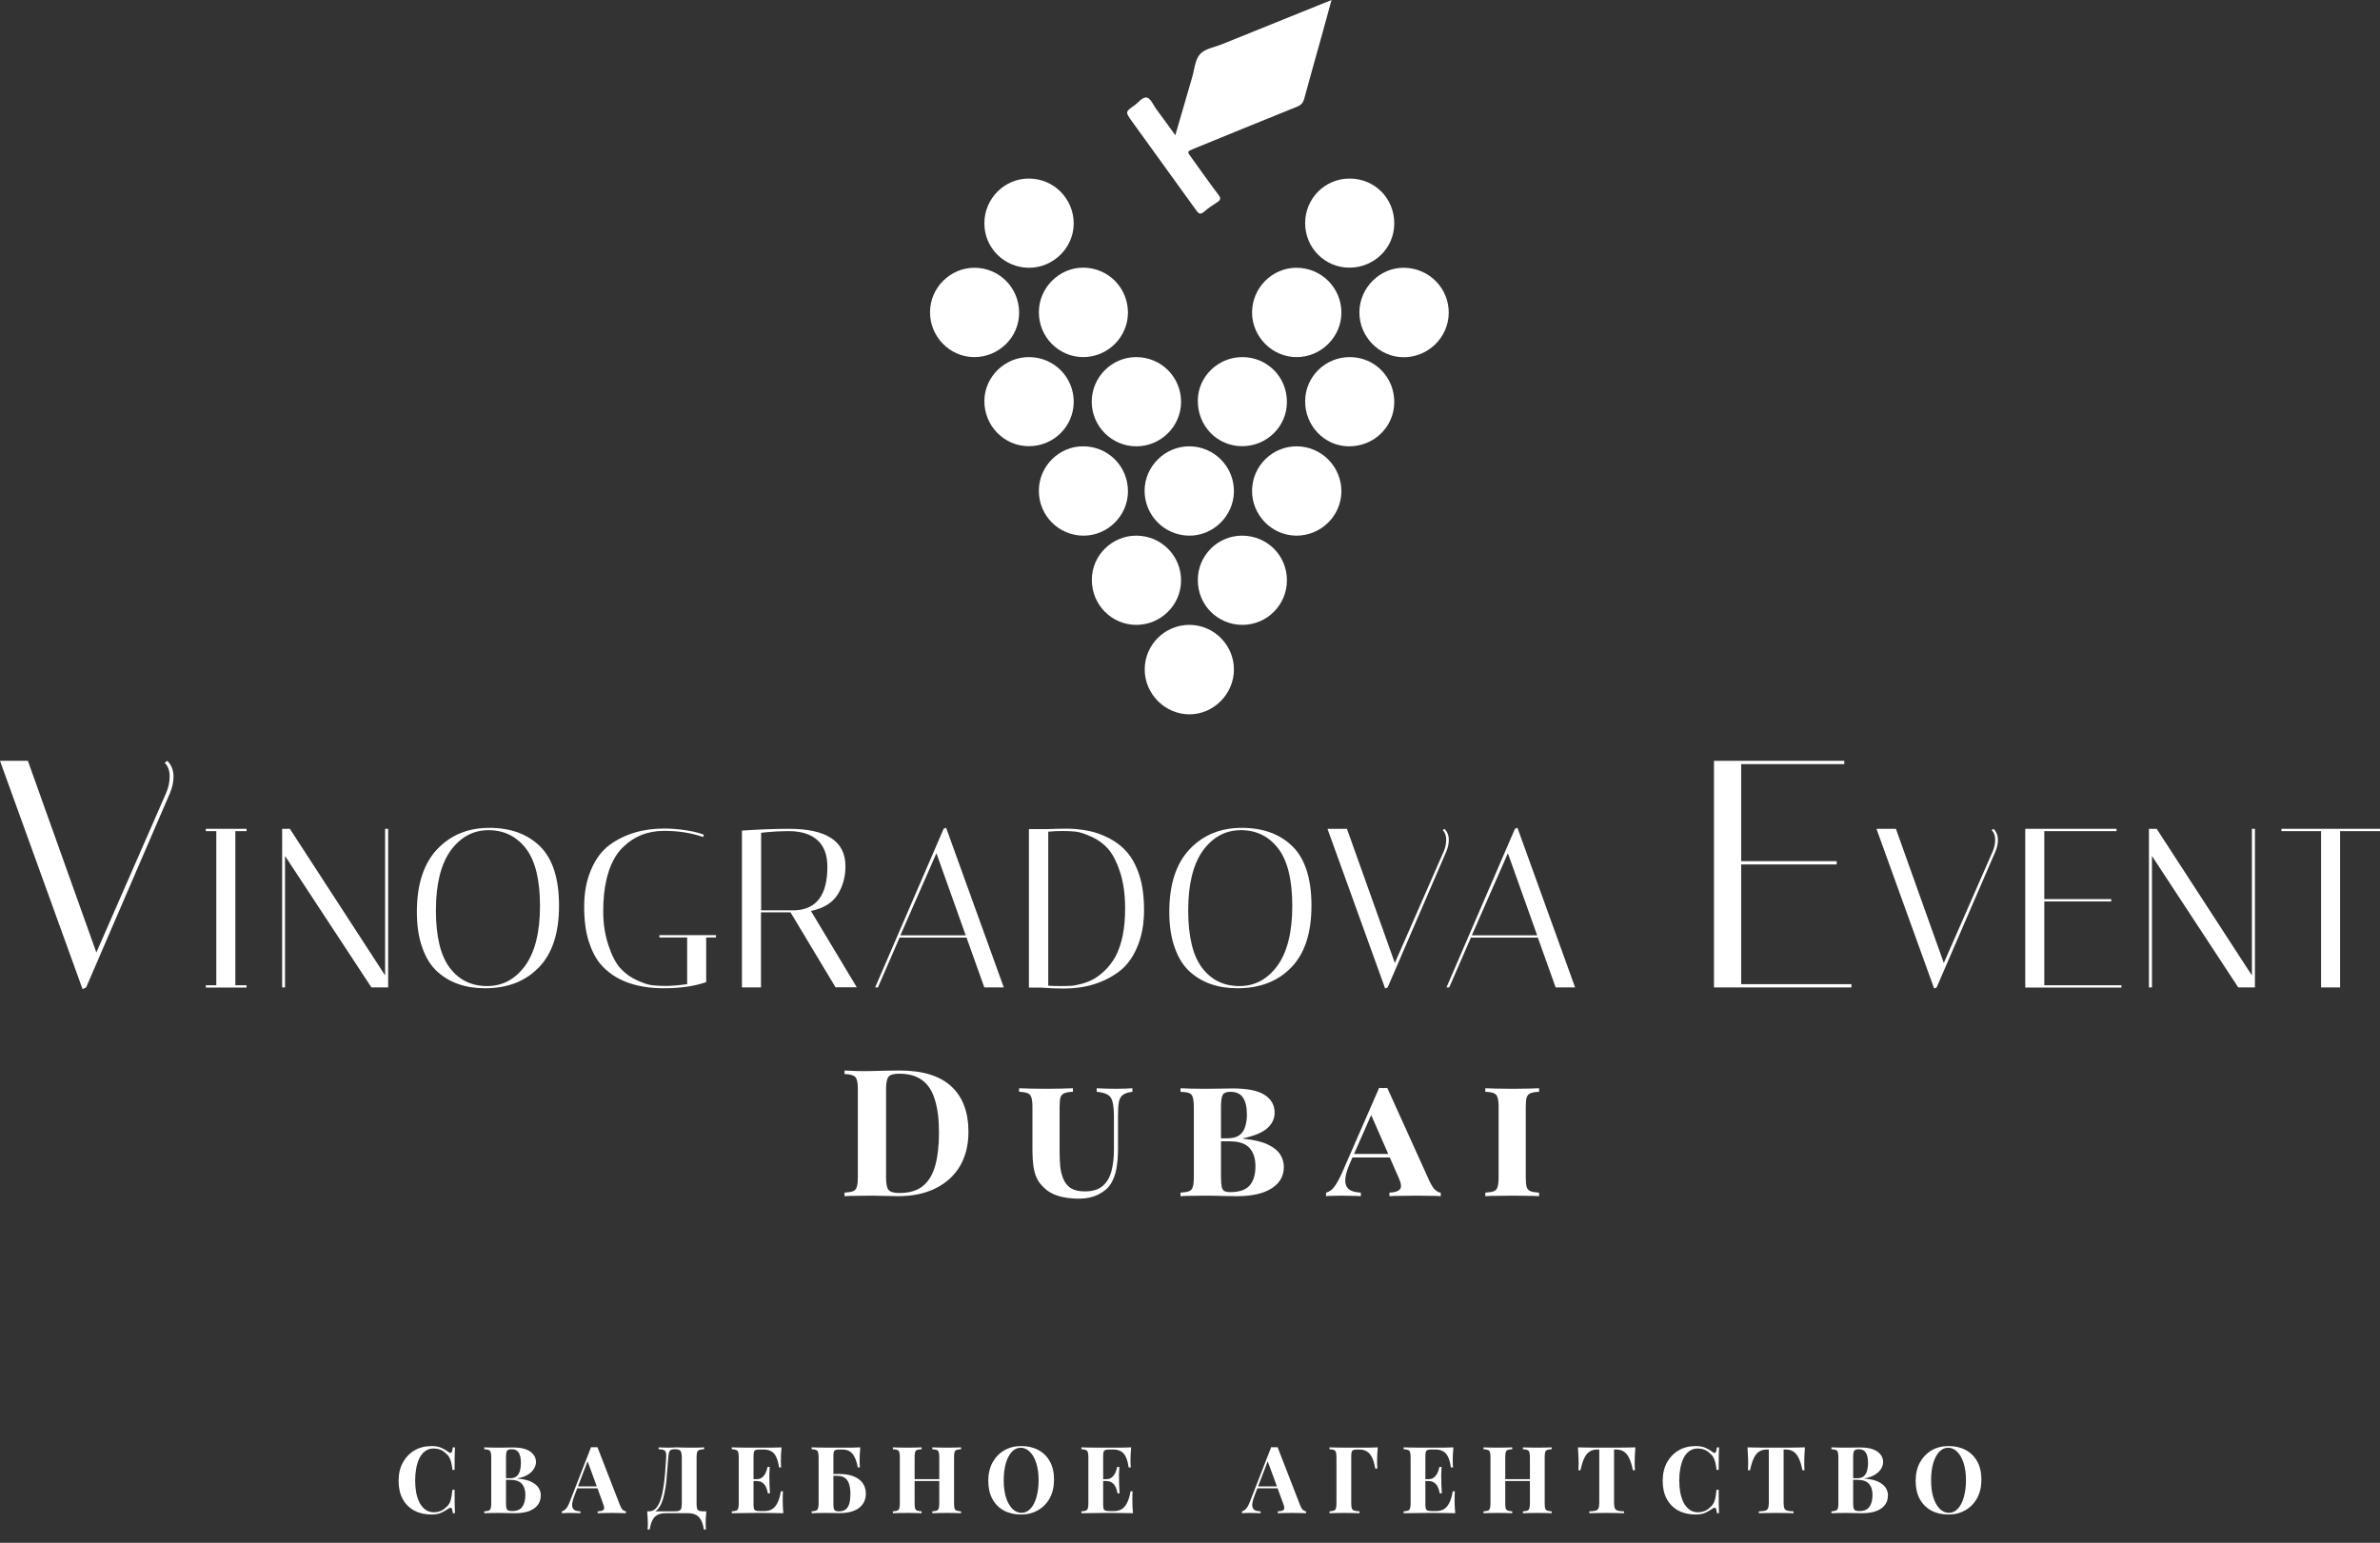 <?xml version="1.0" encoding="UTF-8"?> <svg xmlns="http://www.w3.org/2000/svg" width="563" height="365" viewBox="0 0 563 365" fill="none"><rect x="0" y="0" width="563" height="365" fill="#333333" stroke="none"/> <path d="M212.754 253.264C218.27 253.264 222.372 254.524 225.06 257.044C227.748 259.536 229.092 263.12 229.092 267.796C229.092 270.848 228.434 273.522 227.118 275.818C225.802 278.086 223.884 279.85 221.364 281.11C218.872 282.37 215.876 283 212.376 283C211.928 283 211.34 282.986 210.612 282.958C209.884 282.93 209.128 282.916 208.344 282.916C207.56 282.888 206.86 282.874 206.244 282.874C205.012 282.874 203.794 282.888 202.59 282.916C201.414 282.916 200.476 282.944 199.776 283V282.16C200.672 282.104 201.344 281.992 201.792 281.824C202.24 281.656 202.534 281.32 202.674 280.816C202.842 280.312 202.926 279.556 202.926 278.548V257.716C202.926 256.68 202.842 255.924 202.674 255.448C202.534 254.944 202.226 254.608 201.75 254.44C201.302 254.244 200.644 254.132 199.776 254.104V253.264C200.476 253.292 201.414 253.334 202.59 253.39C203.794 253.418 204.984 253.418 206.16 253.39C207.168 253.362 208.302 253.334 209.562 253.306C210.85 253.278 211.914 253.264 212.754 253.264ZM212.712 254.02C211.424 254.02 210.584 254.258 210.192 254.734C209.8 255.21 209.604 256.176 209.604 257.632V278.632C209.604 280.088 209.8 281.054 210.192 281.53C210.612 282.006 211.466 282.244 212.754 282.244C215.106 282.244 216.954 281.698 218.298 280.606C219.67 279.486 220.65 277.862 221.238 275.734C221.826 273.606 222.12 271.016 222.12 267.964C222.12 264.828 221.798 262.238 221.154 260.194C220.538 258.122 219.544 256.582 218.172 255.574C216.8 254.538 214.98 254.02 212.712 254.02ZM267.873 257.464V258.304C266.893 258.416 266.151 258.654 265.647 259.018C265.171 259.354 264.849 259.9 264.681 260.656C264.541 261.412 264.471 262.476 264.471 263.848V271.618C264.471 273.494 264.345 275.118 264.093 276.49C263.841 277.862 263.393 279.066 262.749 280.102C262.077 281.138 261.083 281.978 259.767 282.622C258.451 283.266 256.939 283.588 255.231 283.588C253.831 283.588 252.487 283.448 251.199 283.168C249.939 282.888 248.819 282.412 247.839 281.74C246.887 281.012 246.145 280.228 245.613 279.388C245.081 278.52 244.717 277.484 244.521 276.28C244.325 275.076 244.227 273.564 244.227 271.744V261.916C244.227 260.88 244.143 260.124 243.975 259.648C243.835 259.144 243.541 258.808 243.093 258.64C242.645 258.444 241.973 258.332 241.077 258.304V257.464C241.777 257.492 242.687 257.52 243.807 257.548C244.955 257.576 246.173 257.59 247.461 257.59C248.637 257.59 249.799 257.576 250.947 257.548C252.095 257.52 253.047 257.492 253.803 257.464V258.304C252.907 258.332 252.235 258.444 251.787 258.64C251.339 258.808 251.031 259.144 250.863 259.648C250.723 260.124 250.653 260.88 250.653 261.916V272.458C250.653 273.746 250.709 274.964 250.821 276.112C250.961 277.232 251.227 278.226 251.619 279.094C252.011 279.962 252.599 280.648 253.383 281.152C254.195 281.628 255.273 281.866 256.617 281.866C258.437 281.866 259.837 281.446 260.817 280.606C261.825 279.738 262.525 278.562 262.917 277.078C263.309 275.594 263.505 273.928 263.505 272.08V264.352C263.505 262.812 263.407 261.636 263.211 260.824C263.043 259.984 262.665 259.382 262.077 259.018C261.489 258.654 260.607 258.416 259.431 258.304V257.464C259.963 257.492 260.663 257.52 261.531 257.548C262.399 257.576 263.211 257.59 263.967 257.59C264.695 257.59 265.409 257.576 266.109 257.548C266.837 257.52 267.425 257.492 267.873 257.464ZM279.256 257.464C279.9 257.492 280.74 257.52 281.776 257.548C282.84 257.576 283.876 257.59 284.884 257.59C286.284 257.59 287.614 257.576 288.874 257.548C290.134 257.52 291.03 257.506 291.562 257.506C295.034 257.506 297.554 258.01 299.122 259.018C300.718 260.026 301.516 261.44 301.516 263.26C301.516 264.632 300.956 265.836 299.836 266.872C298.716 267.908 296.784 268.72 294.04 269.308V269.392C296.56 269.644 298.52 270.106 299.92 270.778C301.32 271.45 302.3 272.248 302.86 273.172C303.42 274.068 303.7 275.048 303.7 276.112C303.7 278.24 302.734 279.92 300.802 281.152C298.898 282.384 296.14 283 292.528 283C291.884 283 290.918 282.986 289.63 282.958C288.342 282.902 286.788 282.874 284.968 282.874C283.904 282.874 282.84 282.888 281.776 282.916C280.74 282.916 279.9 282.944 279.256 283V282.16C280.152 282.104 280.824 281.992 281.272 281.824C281.72 281.656 282.014 281.32 282.154 280.816C282.322 280.312 282.406 279.556 282.406 278.548V261.916C282.406 260.88 282.322 260.11 282.154 259.606C282.014 259.102 281.72 258.766 281.272 258.598C280.824 258.43 280.152 258.332 279.256 258.304V257.464ZM291.016 258.304C290.12 258.304 289.532 258.542 289.252 259.018C288.972 259.494 288.832 260.46 288.832 261.916V278.548C288.832 279.528 288.888 280.27 289 280.774C289.112 281.278 289.322 281.614 289.63 281.782C289.966 281.95 290.442 282.034 291.058 282.034C293.158 282.034 294.67 281.516 295.594 280.48C296.518 279.416 296.98 277.904 296.98 275.944C296.98 274.04 296.504 272.584 295.552 271.576C294.628 270.54 293.088 270.022 290.932 270.022H287.026C287.026 270.022 287.026 269.91 287.026 269.686C287.026 269.434 287.026 269.308 287.026 269.308H290.218C291.506 269.308 292.486 269.07 293.158 268.594C293.83 268.09 294.292 267.418 294.544 266.578C294.824 265.71 294.964 264.758 294.964 263.722C294.964 261.958 294.656 260.614 294.04 259.69C293.452 258.766 292.444 258.304 291.016 258.304ZM328.171 257.38L338.167 279.472C338.643 280.452 339.091 281.138 339.511 281.53C339.959 281.922 340.393 282.132 340.813 282.16V283C340.169 282.944 339.343 282.916 338.335 282.916C337.327 282.888 336.319 282.874 335.311 282.874C333.967 282.874 332.693 282.888 331.489 282.916C330.313 282.916 329.375 282.944 328.675 283V282.16C329.935 282.104 330.761 281.838 331.153 281.362C331.573 280.886 331.475 279.976 330.859 278.632L324.181 263.386L325.021 262.294L319.435 274.978C318.819 276.35 318.441 277.498 318.301 278.422C318.161 279.318 318.217 280.032 318.469 280.564C318.721 281.096 319.141 281.488 319.729 281.74C320.317 281.964 321.045 282.104 321.913 282.16V283C321.101 282.944 320.303 282.916 319.519 282.916C318.763 282.888 317.951 282.874 317.083 282.874C316.551 282.874 315.949 282.888 315.277 282.916C314.605 282.916 314.073 282.944 313.681 283V282.16C314.381 281.992 315.011 281.558 315.571 280.858C316.131 280.13 316.733 279.066 317.377 277.666L326.239 257.38C326.575 257.408 326.897 257.422 327.205 257.422C327.541 257.422 327.863 257.408 328.171 257.38ZM331.237 273.004V273.844H319.561L319.981 273.004H331.237ZM364.079 257.464V258.304C363.211 258.332 362.539 258.444 362.063 258.64C361.615 258.808 361.307 259.144 361.139 259.648C360.999 260.124 360.929 260.88 360.929 261.916V278.548C360.929 279.556 360.999 280.312 361.139 280.816C361.307 281.32 361.615 281.656 362.063 281.824C362.539 281.992 363.211 282.104 364.079 282.16V283C363.351 282.944 362.413 282.916 361.265 282.916C360.145 282.888 359.011 282.874 357.863 282.874C356.575 282.874 355.343 282.888 354.167 282.916C352.991 282.916 352.053 282.944 351.353 283V282.16C352.249 282.104 352.921 281.992 353.369 281.824C353.817 281.656 354.111 281.32 354.251 280.816C354.419 280.312 354.503 279.556 354.503 278.548V261.916C354.503 260.88 354.419 260.124 354.251 259.648C354.111 259.144 353.817 258.808 353.369 258.64C352.921 258.444 352.249 258.332 351.353 258.304V257.464C352.053 257.492 352.991 257.52 354.167 257.548C355.343 257.576 356.575 257.59 357.863 257.59C359.011 257.59 360.145 257.576 361.265 257.548C362.413 257.52 363.351 257.492 364.079 257.464Z" fill="white"></path> <path d="M102.078 342.116C103.046 342.116 103.838 342.263 104.454 342.556C105.085 342.835 105.642 343.165 106.126 343.546C106.419 343.766 106.639 343.795 106.786 343.634C106.947 343.458 107.057 343.055 107.116 342.424H107.622C107.593 342.996 107.571 343.693 107.556 344.514C107.541 345.321 107.534 346.399 107.534 347.748H107.028C106.955 347.073 106.859 346.501 106.742 346.032C106.625 345.548 106.463 345.123 106.258 344.756C106.053 344.389 105.759 344.059 105.378 343.766C105.011 343.399 104.586 343.128 104.102 342.952C103.618 342.776 103.112 342.688 102.584 342.688C101.792 342.688 101.117 342.901 100.56 343.326C100.003 343.737 99.548 344.301 99.196 345.02C98.859 345.739 98.609 346.553 98.448 347.462C98.287 348.357 98.206 349.288 98.206 350.256C98.206 351.239 98.287 352.185 98.448 353.094C98.624 353.989 98.888 354.788 99.24 355.492C99.607 356.196 100.076 356.753 100.648 357.164C101.22 357.575 101.895 357.78 102.672 357.78C103.156 357.78 103.64 357.692 104.124 357.516C104.623 357.325 105.048 357.054 105.4 356.702C105.972 356.262 106.361 355.719 106.566 355.074C106.771 354.414 106.925 353.541 107.028 352.456H107.534C107.534 353.849 107.541 354.979 107.556 355.844C107.571 356.695 107.593 357.413 107.622 358H107.116C107.057 357.369 106.955 356.973 106.808 356.812C106.676 356.651 106.449 356.673 106.126 356.878C105.583 357.259 105.004 357.597 104.388 357.89C103.787 358.169 103.009 358.308 102.056 358.308C100.501 358.308 99.138 357.993 97.964 357.362C96.805 356.731 95.903 355.822 95.258 354.634C94.613 353.446 94.29 352.016 94.29 350.344C94.29 348.701 94.62 347.264 95.28 346.032C95.955 344.8 96.871 343.839 98.03 343.15C99.204 342.461 100.553 342.116 102.078 342.116ZM114.554 342.424C114.935 342.439 115.434 342.453 116.05 342.468C116.666 342.483 117.282 342.49 117.898 342.49C118.602 342.49 119.284 342.483 119.944 342.468C120.604 342.453 121.073 342.446 121.352 342.446C123.171 342.446 124.527 342.769 125.422 343.414C126.331 344.059 126.786 344.888 126.786 345.9C126.786 346.413 126.632 346.934 126.324 347.462C126.016 347.99 125.539 348.459 124.894 348.87C124.249 349.281 123.413 349.581 122.386 349.772V349.816C123.765 349.919 124.857 350.168 125.664 350.564C126.471 350.96 127.05 351.437 127.402 351.994C127.754 352.551 127.93 353.131 127.93 353.732C127.93 354.656 127.688 355.433 127.204 356.064C126.72 356.695 126.023 357.179 125.114 357.516C124.205 357.839 123.119 358 121.858 358C121.506 358 121 357.993 120.34 357.978C119.68 357.949 118.881 357.934 117.942 357.934C117.297 357.934 116.666 357.941 116.05 357.956C115.434 357.956 114.935 357.971 114.554 358V357.56C115.023 357.531 115.375 357.472 115.61 357.384C115.845 357.296 115.999 357.12 116.072 356.856C116.16 356.592 116.204 356.196 116.204 355.668V344.756C116.204 344.213 116.16 343.817 116.072 343.568C115.999 343.304 115.837 343.128 115.588 343.04C115.353 342.937 115.009 342.879 114.554 342.864V342.424ZM121.066 342.864C120.494 342.864 120.12 342.989 119.944 343.238C119.783 343.487 119.702 343.993 119.702 344.756V355.668C119.702 356.181 119.739 356.57 119.812 356.834C119.9 357.098 120.047 357.274 120.252 357.362C120.472 357.45 120.795 357.494 121.22 357.494C122.276 357.494 123.046 357.164 123.53 356.504C124.029 355.829 124.278 354.876 124.278 353.644C124.278 352.515 123.992 351.642 123.42 351.026C122.863 350.41 121.931 350.102 120.626 350.102H118.756C118.756 350.102 118.756 350.043 118.756 349.926C118.756 349.794 118.756 349.728 118.756 349.728H120.648C121.337 349.728 121.865 349.567 122.232 349.244C122.599 348.907 122.855 348.467 123.002 347.924C123.149 347.367 123.222 346.773 123.222 346.142C123.222 345.057 123.053 344.243 122.716 343.7C122.379 343.143 121.829 342.864 121.066 342.864ZM141.332 342.38L146.678 356.152C146.884 356.68 147.111 357.047 147.36 357.252C147.624 357.443 147.859 357.545 148.064 357.56V358C147.624 357.971 147.104 357.956 146.502 357.956C145.916 357.941 145.322 357.934 144.72 357.934C144.046 357.934 143.408 357.941 142.806 357.956C142.205 357.956 141.728 357.971 141.376 358V357.56C142.124 357.531 142.594 357.406 142.784 357.186C142.99 356.951 142.946 356.46 142.652 355.712L138.912 345.482L139.308 344.91L135.964 353.622C135.642 354.429 135.444 355.089 135.37 355.602C135.312 356.115 135.348 356.511 135.48 356.79C135.627 357.069 135.854 357.267 136.162 357.384C136.485 357.487 136.866 357.545 137.306 357.56V358C136.822 357.971 136.36 357.956 135.92 357.956C135.48 357.941 135.033 357.934 134.578 357.934C134.256 357.934 133.948 357.941 133.654 357.956C133.376 357.956 133.126 357.971 132.906 358V357.56C133.214 357.501 133.53 357.303 133.852 356.966C134.175 356.629 134.49 356.057 134.798 355.25L139.814 342.38C140.049 342.395 140.298 342.402 140.562 342.402C140.841 342.402 141.098 342.395 141.332 342.38ZM142.872 351.664V352.104H136.316L136.536 351.664H142.872ZM166.562 342.424V342.864C166.063 342.879 165.682 342.937 165.418 343.04C165.168 343.128 165 343.304 164.912 343.568C164.824 343.817 164.78 344.213 164.78 344.756V355.668C164.78 356.196 164.816 356.599 164.89 356.878C164.978 357.142 165.139 357.325 165.374 357.428C165.608 357.516 165.96 357.56 166.43 357.56H167.09C167.031 358.132 166.987 358.682 166.958 359.21C166.943 359.738 166.936 360.141 166.936 360.42C166.936 360.713 166.943 360.977 166.958 361.212C166.972 361.461 166.987 361.674 167.002 361.85H166.496C166.349 360.882 166.114 360.112 165.792 359.54C165.469 358.983 165.051 358.587 164.538 358.352C164.039 358.117 163.445 358 162.756 358H157.432C156.742 358 156.141 358.117 155.628 358.352C155.129 358.587 154.718 358.983 154.396 359.54C154.073 360.112 153.838 360.882 153.692 361.85H153.186C153.215 361.674 153.23 361.461 153.23 361.212C153.244 360.977 153.252 360.713 153.252 360.42C153.252 360.141 153.237 359.738 153.208 359.21C153.193 358.682 153.156 358.132 153.098 357.56H159.5C159.998 357.56 160.372 357.516 160.622 357.428C160.886 357.325 161.062 357.142 161.15 356.878C161.238 356.599 161.282 356.196 161.282 355.668V344.756C161.282 344.213 161.23 343.81 161.128 343.546C161.04 343.282 160.878 343.106 160.644 343.018C160.424 342.915 160.13 342.864 159.764 342.864H159.478C159.17 342.864 158.92 342.915 158.73 343.018C158.539 343.106 158.392 343.289 158.29 343.568C158.202 343.832 158.136 344.228 158.092 344.756C158.018 345.592 157.945 346.494 157.872 347.462C157.813 348.43 157.732 349.413 157.63 350.41C157.527 351.393 157.38 352.339 157.19 353.248C157.014 354.143 156.772 354.949 156.464 355.668C156.156 356.372 155.76 356.937 155.276 357.362C154.792 357.773 154.198 357.978 153.494 357.978V357.56C154.168 357.56 154.733 357.311 155.188 356.812C155.642 356.299 156.009 355.609 156.288 354.744C156.566 353.879 156.786 352.896 156.948 351.796C157.124 350.681 157.256 349.523 157.344 348.32C157.432 347.117 157.512 345.929 157.586 344.756C157.615 344.243 157.586 343.854 157.498 343.59C157.424 343.326 157.256 343.143 156.992 343.04C156.728 342.937 156.332 342.879 155.804 342.864V342.424C156.112 342.439 156.478 342.453 156.904 342.468C157.329 342.483 157.718 342.49 158.07 342.49C158.407 342.49 158.73 342.483 159.038 342.468C159.36 342.439 159.683 342.424 160.006 342.424C160.563 342.424 161.069 342.439 161.524 342.468C161.978 342.483 162.521 342.49 163.152 342.49C163.518 342.49 163.914 342.49 164.34 342.49C164.78 342.475 165.19 342.468 165.572 342.468C165.968 342.453 166.298 342.439 166.562 342.424ZM184.873 342.424C184.814 343.069 184.77 343.693 184.741 344.294C184.726 344.895 184.719 345.357 184.719 345.68C184.719 345.973 184.726 346.252 184.741 346.516C184.756 346.78 184.77 347 184.785 347.176H184.279C184.132 346.105 183.905 345.262 183.597 344.646C183.289 344.015 182.886 343.575 182.387 343.326C181.903 343.062 181.331 342.93 180.671 342.93H179.769C179.344 342.93 179.021 342.967 178.801 343.04C178.581 343.113 178.434 343.26 178.361 343.48C178.288 343.7 178.251 344.037 178.251 344.492V355.932C178.251 356.387 178.288 356.724 178.361 356.944C178.434 357.164 178.581 357.311 178.801 357.384C179.021 357.457 179.344 357.494 179.769 357.494H180.847C181.507 357.494 182.086 357.355 182.585 357.076C183.098 356.783 183.531 356.291 183.883 355.602C184.25 354.913 184.528 353.981 184.719 352.808H185.225C185.181 353.277 185.159 353.893 185.159 354.656C185.159 354.993 185.166 355.47 185.181 356.086C185.196 356.702 185.24 357.34 185.313 358C184.565 357.971 183.722 357.956 182.783 357.956C181.844 357.941 181.008 357.934 180.275 357.934C179.908 357.934 179.439 357.934 178.867 357.934C178.295 357.934 177.679 357.941 177.019 357.956C176.359 357.956 175.692 357.963 175.017 357.978C174.342 357.978 173.704 357.985 173.103 358V357.56C173.572 357.531 173.924 357.472 174.159 357.384C174.394 357.296 174.548 357.12 174.621 356.856C174.709 356.592 174.753 356.196 174.753 355.668V344.756C174.753 344.213 174.709 343.817 174.621 343.568C174.548 343.304 174.386 343.128 174.137 343.04C173.902 342.937 173.558 342.879 173.103 342.864V342.424C173.704 342.439 174.342 342.453 175.017 342.468C175.692 342.468 176.359 342.475 177.019 342.49C177.679 342.49 178.295 342.49 178.867 342.49C179.439 342.49 179.908 342.49 180.275 342.49C180.95 342.49 181.712 342.49 182.563 342.49C183.428 342.475 184.198 342.453 184.873 342.424ZM181.441 349.948C181.441 349.948 181.441 350.021 181.441 350.168C181.441 350.315 181.441 350.388 181.441 350.388H177.591C177.591 350.388 177.591 350.315 177.591 350.168C177.591 350.021 177.591 349.948 177.591 349.948H181.441ZM182.079 347.044C182.02 347.88 181.991 348.518 181.991 348.958C182.006 349.398 182.013 349.801 182.013 350.168C182.013 350.535 182.02 350.938 182.035 351.378C182.05 351.818 182.086 352.456 182.145 353.292H181.639C181.566 352.779 181.426 352.302 181.221 351.862C181.03 351.422 180.752 351.07 180.385 350.806C180.018 350.527 179.542 350.388 178.955 350.388V349.948C179.395 349.948 179.769 349.86 180.077 349.684C180.385 349.493 180.634 349.251 180.825 348.958C181.03 348.65 181.192 348.327 181.309 347.99C181.426 347.653 181.514 347.337 181.573 347.044H182.079ZM203.502 342.424C203.444 343.069 203.4 343.693 203.37 344.294C203.356 344.895 203.348 345.357 203.348 345.68C203.348 345.973 203.356 346.252 203.37 346.516C203.385 346.78 203.4 347 203.414 347.176H202.908C202.718 346.105 202.454 345.262 202.116 344.646C201.794 344.015 201.398 343.575 200.928 343.326C200.459 343.062 199.916 342.93 199.3 342.93H198.662C198.222 342.93 197.892 342.967 197.672 343.04C197.467 343.113 197.328 343.26 197.254 343.48C197.181 343.685 197.144 344.023 197.144 344.492V355.668C197.144 356.167 197.174 356.555 197.232 356.834C197.291 357.098 197.408 357.289 197.584 357.406C197.775 357.509 198.046 357.56 198.398 357.56C199.132 357.56 199.696 357.399 200.092 357.076C200.488 356.739 200.767 356.262 200.928 355.646C201.09 355.03 201.17 354.304 201.17 353.468C201.17 352.603 201.075 351.847 200.884 351.202C200.708 350.557 200.393 350.058 199.938 349.706C199.484 349.339 198.838 349.156 198.002 349.156C197.797 349.156 197.548 349.156 197.254 349.156C196.976 349.156 196.697 349.163 196.418 349.178C196.154 349.178 195.92 349.178 195.714 349.178V348.738C196.213 348.738 196.704 348.738 197.188 348.738C197.687 348.723 198.105 348.716 198.442 348.716C199.63 348.716 200.635 348.848 201.456 349.112C202.278 349.376 202.93 349.728 203.414 350.168C203.913 350.593 204.272 351.085 204.492 351.642C204.712 352.199 204.822 352.779 204.822 353.38C204.822 354.011 204.705 354.605 204.47 355.162C204.236 355.719 203.862 356.211 203.348 356.636C202.85 357.061 202.204 357.391 201.412 357.626C200.62 357.861 199.667 357.978 198.552 357.978C198.186 357.978 197.738 357.971 197.21 357.956C196.682 357.941 196.015 357.934 195.208 357.934C194.68 357.934 194.101 357.941 193.47 357.956C192.854 357.956 192.363 357.971 191.996 358V357.56C192.451 357.531 192.796 357.472 193.03 357.384C193.28 357.296 193.441 357.12 193.514 356.856C193.602 356.592 193.646 356.196 193.646 355.668V344.756C193.646 344.213 193.602 343.817 193.514 343.568C193.441 343.304 193.287 343.128 193.052 343.04C192.818 342.937 192.466 342.879 191.996 342.864V342.424C192.598 342.439 193.236 342.453 193.91 342.468C194.585 342.468 195.252 342.475 195.912 342.49C196.572 342.49 197.188 342.49 197.76 342.49C198.332 342.49 198.802 342.49 199.168 342.49C199.799 342.49 200.518 342.49 201.324 342.49C202.131 342.475 202.857 342.453 203.502 342.424ZM220.54 358V357.56C221.009 357.531 221.361 357.472 221.596 357.384C221.831 357.296 221.985 357.12 222.058 356.856C222.146 356.592 222.19 356.196 222.19 355.668V344.756C222.19 344.213 222.146 343.817 222.058 343.568C221.985 343.304 221.823 343.128 221.574 343.04C221.339 342.937 220.995 342.879 220.54 342.864V342.424C220.936 342.439 221.449 342.453 222.08 342.468C222.725 342.483 223.363 342.49 223.994 342.49C224.669 342.49 225.299 342.483 225.886 342.468C226.487 342.453 226.971 342.439 227.338 342.424V342.864C226.869 342.879 226.509 342.937 226.26 343.04C226.025 343.128 225.871 343.304 225.798 343.568C225.725 343.817 225.688 344.213 225.688 344.756V355.668C225.688 356.196 225.725 356.592 225.798 356.856C225.886 357.12 226.047 357.296 226.282 357.384C226.517 357.472 226.869 357.531 227.338 357.56V358C226.971 357.971 226.487 357.956 225.886 357.956C225.299 357.941 224.669 357.934 223.994 357.934C223.363 357.934 222.725 357.941 222.08 357.956C221.449 357.956 220.936 357.971 220.54 358ZM211.212 358V357.56C211.681 357.531 212.033 357.472 212.268 357.384C212.503 357.296 212.657 357.12 212.73 356.856C212.818 356.592 212.862 356.196 212.862 355.668V344.756C212.862 344.213 212.818 343.817 212.73 343.568C212.657 343.304 212.495 343.128 212.246 343.04C212.011 342.937 211.667 342.879 211.212 342.864V342.424C211.593 342.439 212.085 342.453 212.686 342.468C213.302 342.483 213.969 342.49 214.688 342.49C215.304 342.49 215.913 342.483 216.514 342.468C217.115 342.453 217.614 342.439 218.01 342.424V342.864C217.541 342.879 217.181 342.937 216.932 343.04C216.697 343.128 216.543 343.304 216.47 343.568C216.397 343.817 216.36 344.213 216.36 344.756V355.668C216.36 356.196 216.397 356.592 216.47 356.856C216.558 357.12 216.719 357.296 216.954 357.384C217.189 357.472 217.541 357.531 218.01 357.56V358C217.614 357.971 217.115 357.956 216.514 357.956C215.913 357.941 215.304 357.934 214.688 357.934C213.969 357.934 213.302 357.941 212.686 357.956C212.085 357.956 211.593 357.971 211.212 358ZM214.93 350.388V349.948H223.62V350.388H214.93ZM241.572 342.116C243.127 342.116 244.483 342.431 245.642 343.062C246.815 343.693 247.725 344.602 248.37 345.79C249.015 346.963 249.338 348.393 249.338 350.08C249.338 351.723 249.008 353.16 248.348 354.392C247.688 355.624 246.764 356.585 245.576 357.274C244.403 357.963 243.061 358.308 241.55 358.308C239.995 358.308 238.631 357.993 237.458 357.362C236.299 356.731 235.397 355.822 234.752 354.634C234.107 353.446 233.784 352.016 233.784 350.344C233.784 348.701 234.114 347.264 234.774 346.032C235.449 344.8 236.365 343.839 237.524 343.15C238.697 342.461 240.047 342.116 241.572 342.116ZM241.484 342.512C240.663 342.512 239.944 342.842 239.328 343.502C238.727 344.162 238.257 345.071 237.92 346.23C237.597 347.389 237.436 348.731 237.436 350.256C237.436 351.811 237.619 353.167 237.986 354.326C238.367 355.47 238.873 356.357 239.504 356.988C240.149 357.604 240.861 357.912 241.638 357.912C242.459 357.912 243.171 357.582 243.772 356.922C244.388 356.262 244.857 355.353 245.18 354.194C245.517 353.021 245.686 351.679 245.686 350.168C245.686 348.599 245.495 347.242 245.114 346.098C244.747 344.954 244.241 344.074 243.596 343.458C242.965 342.827 242.261 342.512 241.484 342.512ZM267.579 342.424C267.521 343.069 267.477 343.693 267.447 344.294C267.433 344.895 267.425 345.357 267.425 345.68C267.425 345.973 267.433 346.252 267.447 346.516C267.462 346.78 267.477 347 267.491 347.176H266.985C266.839 346.105 266.611 345.262 266.303 344.646C265.995 344.015 265.592 343.575 265.093 343.326C264.609 343.062 264.037 342.93 263.377 342.93H262.475C262.05 342.93 261.727 342.967 261.507 343.04C261.287 343.113 261.141 343.26 261.067 343.48C260.994 343.7 260.957 344.037 260.957 344.492V355.932C260.957 356.387 260.994 356.724 261.067 356.944C261.141 357.164 261.287 357.311 261.507 357.384C261.727 357.457 262.05 357.494 262.475 357.494H263.553C264.213 357.494 264.793 357.355 265.291 357.076C265.805 356.783 266.237 356.291 266.589 355.602C266.956 354.913 267.235 353.981 267.425 352.808H267.931C267.887 353.277 267.865 353.893 267.865 354.656C267.865 354.993 267.873 355.47 267.887 356.086C267.902 356.702 267.946 357.34 268.019 358C267.271 357.971 266.428 357.956 265.489 357.956C264.551 357.941 263.715 357.934 262.981 357.934C262.615 357.934 262.145 357.934 261.573 357.934C261.001 357.934 260.385 357.941 259.725 357.956C259.065 357.956 258.398 357.963 257.723 357.978C257.049 357.978 256.411 357.985 255.809 358V357.56C256.279 357.531 256.631 357.472 256.865 357.384C257.1 357.296 257.254 357.12 257.327 356.856C257.415 356.592 257.459 356.196 257.459 355.668V344.756C257.459 344.213 257.415 343.817 257.327 343.568C257.254 343.304 257.093 343.128 256.843 343.04C256.609 342.937 256.264 342.879 255.809 342.864V342.424C256.411 342.439 257.049 342.453 257.723 342.468C258.398 342.468 259.065 342.475 259.725 342.49C260.385 342.49 261.001 342.49 261.573 342.49C262.145 342.49 262.615 342.49 262.981 342.49C263.656 342.49 264.419 342.49 265.269 342.49C266.135 342.475 266.905 342.453 267.579 342.424ZM264.147 349.948C264.147 349.948 264.147 350.021 264.147 350.168C264.147 350.315 264.147 350.388 264.147 350.388H260.297C260.297 350.388 260.297 350.315 260.297 350.168C260.297 350.021 260.297 349.948 260.297 349.948H264.147ZM264.785 347.044C264.727 347.88 264.697 348.518 264.697 348.958C264.712 349.398 264.719 349.801 264.719 350.168C264.719 350.535 264.727 350.938 264.741 351.378C264.756 351.818 264.793 352.456 264.851 353.292H264.345C264.272 352.779 264.133 352.302 263.927 351.862C263.737 351.422 263.458 351.07 263.091 350.806C262.725 350.527 262.248 350.388 261.661 350.388V349.948C262.101 349.948 262.475 349.86 262.783 349.684C263.091 349.493 263.341 349.251 263.531 348.958C263.737 348.65 263.898 348.327 264.015 347.99C264.133 347.653 264.221 347.337 264.279 347.044H264.785ZM302.22 342.38L307.566 356.152C307.772 356.68 307.999 357.047 308.248 357.252C308.512 357.443 308.747 357.545 308.952 357.56V358C308.512 357.971 307.992 357.956 307.39 357.956C306.804 357.941 306.21 357.934 305.608 357.934C304.934 357.934 304.296 357.941 303.694 357.956C303.093 357.956 302.616 357.971 302.264 358V357.56C303.012 357.531 303.482 357.406 303.672 357.186C303.878 356.951 303.834 356.46 303.54 355.712L299.8 345.482L300.196 344.91L296.852 353.622C296.53 354.429 296.332 355.089 296.258 355.602C296.2 356.115 296.236 356.511 296.368 356.79C296.515 357.069 296.742 357.267 297.05 357.384C297.373 357.487 297.754 357.545 298.194 357.56V358C297.71 357.971 297.248 357.956 296.808 357.956C296.368 357.941 295.921 357.934 295.466 357.934C295.144 357.934 294.836 357.941 294.542 357.956C294.264 357.956 294.014 357.971 293.794 358V357.56C294.102 357.501 294.418 357.303 294.74 356.966C295.063 356.629 295.378 356.057 295.686 355.25L300.702 342.38C300.937 342.395 301.186 342.402 301.45 342.402C301.729 342.402 301.986 342.395 302.22 342.38ZM303.76 351.664V352.104H297.204L297.424 351.664H303.76ZM325.914 342.424C325.855 343.084 325.811 343.722 325.782 344.338C325.767 344.954 325.76 345.431 325.76 345.768C325.76 346.091 325.767 346.399 325.782 346.692C325.797 346.985 325.811 347.235 325.826 347.44H325.32C325.129 346.296 324.865 345.401 324.528 344.756C324.191 344.096 323.773 343.627 323.274 343.348C322.79 343.069 322.211 342.93 321.536 342.93H321.162C320.737 342.93 320.414 342.967 320.194 343.04C319.974 343.113 319.827 343.26 319.754 343.48C319.681 343.7 319.644 344.037 319.644 344.492V355.668C319.644 356.196 319.688 356.592 319.776 356.856C319.879 357.12 320.069 357.296 320.348 357.384C320.641 357.472 321.059 357.531 321.602 357.56V358C321.177 357.971 320.634 357.956 319.974 357.956C319.314 357.941 318.647 357.934 317.972 357.934C317.253 357.934 316.586 357.941 315.97 357.956C315.369 357.956 314.877 357.971 314.496 358V357.56C314.951 357.531 315.295 357.472 315.53 357.384C315.779 357.296 315.941 357.12 316.014 356.856C316.102 356.592 316.146 356.196 316.146 355.668V344.756C316.146 344.213 316.102 343.817 316.014 343.568C315.941 343.304 315.787 343.128 315.552 343.04C315.317 342.937 314.965 342.879 314.496 342.864V342.424C315.097 342.439 315.735 342.453 316.41 342.468C317.085 342.468 317.752 342.475 318.412 342.49C319.072 342.49 319.688 342.49 320.26 342.49C320.832 342.49 321.301 342.49 321.668 342.49C322.284 342.49 322.988 342.49 323.78 342.49C324.572 342.475 325.283 342.453 325.914 342.424ZM343.806 342.424C343.747 343.069 343.703 343.693 343.674 344.294C343.659 344.895 343.652 345.357 343.652 345.68C343.652 345.973 343.659 346.252 343.674 346.516C343.689 346.78 343.703 347 343.718 347.176H343.212C343.065 346.105 342.838 345.262 342.53 344.646C342.222 344.015 341.819 343.575 341.32 343.326C340.836 343.062 340.264 342.93 339.604 342.93H338.702C338.277 342.93 337.954 342.967 337.734 343.04C337.514 343.113 337.367 343.26 337.294 343.48C337.221 343.7 337.184 344.037 337.184 344.492V355.932C337.184 356.387 337.221 356.724 337.294 356.944C337.367 357.164 337.514 357.311 337.734 357.384C337.954 357.457 338.277 357.494 338.702 357.494H339.78C340.44 357.494 341.019 357.355 341.518 357.076C342.031 356.783 342.464 356.291 342.816 355.602C343.183 354.913 343.461 353.981 343.652 352.808H344.158C344.114 353.277 344.092 353.893 344.092 354.656C344.092 354.993 344.099 355.47 344.114 356.086C344.129 356.702 344.173 357.34 344.246 358C343.498 357.971 342.655 357.956 341.716 357.956C340.777 357.941 339.941 357.934 339.208 357.934C338.841 357.934 338.372 357.934 337.8 357.934C337.228 357.934 336.612 357.941 335.952 357.956C335.292 357.956 334.625 357.963 333.95 357.978C333.275 357.978 332.637 357.985 332.036 358V357.56C332.505 357.531 332.857 357.472 333.092 357.384C333.327 357.296 333.481 357.12 333.554 356.856C333.642 356.592 333.686 356.196 333.686 355.668V344.756C333.686 344.213 333.642 343.817 333.554 343.568C333.481 343.304 333.319 343.128 333.07 343.04C332.835 342.937 332.491 342.879 332.036 342.864V342.424C332.637 342.439 333.275 342.453 333.95 342.468C334.625 342.468 335.292 342.475 335.952 342.49C336.612 342.49 337.228 342.49 337.8 342.49C338.372 342.49 338.841 342.49 339.208 342.49C339.883 342.49 340.645 342.49 341.496 342.49C342.361 342.475 343.131 342.453 343.806 342.424ZM340.374 349.948C340.374 349.948 340.374 350.021 340.374 350.168C340.374 350.315 340.374 350.388 340.374 350.388H336.524C336.524 350.388 336.524 350.315 336.524 350.168C336.524 350.021 336.524 349.948 336.524 349.948H340.374ZM341.012 347.044C340.953 347.88 340.924 348.518 340.924 348.958C340.939 349.398 340.946 349.801 340.946 350.168C340.946 350.535 340.953 350.938 340.968 351.378C340.983 351.818 341.019 352.456 341.078 353.292H340.572C340.499 352.779 340.359 352.302 340.154 351.862C339.963 351.422 339.685 351.07 339.318 350.806C338.951 350.527 338.475 350.388 337.888 350.388V349.948C338.328 349.948 338.702 349.86 339.01 349.684C339.318 349.493 339.567 349.251 339.758 348.958C339.963 348.65 340.125 348.327 340.242 347.99C340.359 347.653 340.447 347.337 340.506 347.044H341.012ZM360.257 358V357.56C360.727 357.531 361.079 357.472 361.313 357.384C361.548 357.296 361.702 357.12 361.775 356.856C361.863 356.592 361.907 356.196 361.907 355.668V344.756C361.907 344.213 361.863 343.817 361.775 343.568C361.702 343.304 361.541 343.128 361.291 343.04C361.057 342.937 360.712 342.879 360.257 342.864V342.424C360.653 342.439 361.167 342.453 361.797 342.468C362.443 342.483 363.081 342.49 363.711 342.49C364.386 342.49 365.017 342.483 365.603 342.468C366.205 342.453 366.689 342.439 367.055 342.424V342.864C366.586 342.879 366.227 342.937 365.977 343.04C365.743 343.128 365.589 343.304 365.515 343.568C365.442 343.817 365.405 344.213 365.405 344.756V355.668C365.405 356.196 365.442 356.592 365.515 356.856C365.603 357.12 365.765 357.296 365.999 357.384C366.234 357.472 366.586 357.531 367.055 357.56V358C366.689 357.971 366.205 357.956 365.603 357.956C365.017 357.941 364.386 357.934 363.711 357.934C363.081 357.934 362.443 357.941 361.797 357.956C361.167 357.956 360.653 357.971 360.257 358ZM350.929 358V357.56C351.399 357.531 351.751 357.472 351.985 357.384C352.22 357.296 352.374 357.12 352.447 356.856C352.535 356.592 352.579 356.196 352.579 355.668V344.756C352.579 344.213 352.535 343.817 352.447 343.568C352.374 343.304 352.213 343.128 351.963 343.04C351.729 342.937 351.384 342.879 350.929 342.864V342.424C351.311 342.439 351.802 342.453 352.403 342.468C353.019 342.483 353.687 342.49 354.405 342.49C355.021 342.49 355.63 342.483 356.231 342.468C356.833 342.453 357.331 342.439 357.727 342.424V342.864C357.258 342.879 356.899 342.937 356.649 343.04C356.415 343.128 356.261 343.304 356.187 343.568C356.114 343.817 356.077 344.213 356.077 344.756V355.668C356.077 356.196 356.114 356.592 356.187 356.856C356.275 357.12 356.437 357.296 356.671 357.384C356.906 357.472 357.258 357.531 357.727 357.56V358C357.331 357.971 356.833 357.956 356.231 357.956C355.63 357.941 355.021 357.934 354.405 357.934C353.687 357.934 353.019 357.941 352.403 357.956C351.802 357.956 351.311 357.971 350.929 358ZM354.647 350.388V349.948H363.337V350.388H354.647ZM386.851 342.424C386.792 343.172 386.748 343.891 386.719 344.58C386.704 345.269 386.697 345.797 386.697 346.164C386.697 346.487 386.704 346.795 386.719 347.088C386.734 347.381 386.748 347.631 386.763 347.836H386.257C386.022 346.604 385.722 345.629 385.355 344.91C385.003 344.191 384.578 343.685 384.079 343.392C383.58 343.084 382.994 342.93 382.319 342.93H381.813V355.492C381.813 356.079 381.872 356.519 381.989 356.812C382.121 357.105 382.356 357.303 382.693 357.406C383.03 357.494 383.522 357.545 384.167 357.56V358C383.712 357.985 383.104 357.971 382.341 357.956C381.593 357.941 380.808 357.934 379.987 357.934C379.18 357.934 378.418 357.941 377.699 357.956C376.98 357.971 376.401 357.985 375.961 358V357.56C376.621 357.545 377.12 357.494 377.457 357.406C377.794 357.303 378.022 357.105 378.139 356.812C378.256 356.519 378.315 356.079 378.315 355.492V342.93H377.831C377.156 342.93 376.57 343.084 376.071 343.392C375.572 343.685 375.147 344.191 374.795 344.91C374.443 345.614 374.135 346.589 373.871 347.836H373.365C373.394 347.631 373.409 347.381 373.409 347.088C373.424 346.795 373.431 346.487 373.431 346.164C373.431 345.797 373.416 345.269 373.387 344.58C373.372 343.891 373.336 343.172 373.277 342.424C373.952 342.439 374.685 342.453 375.477 342.468C376.284 342.483 377.09 342.49 377.897 342.49C378.704 342.49 379.43 342.49 380.075 342.49C380.735 342.49 381.461 342.49 382.253 342.49C383.06 342.49 383.866 342.483 384.673 342.468C385.48 342.453 386.206 342.439 386.851 342.424ZM401.106 342.116C402.074 342.116 402.866 342.263 403.482 342.556C404.113 342.835 404.67 343.165 405.154 343.546C405.448 343.766 405.668 343.795 405.814 343.634C405.976 343.458 406.086 343.055 406.144 342.424H406.65C406.621 342.996 406.599 343.693 406.584 344.514C406.57 345.321 406.562 346.399 406.562 347.748H406.056C405.983 347.073 405.888 346.501 405.77 346.032C405.653 345.548 405.492 345.123 405.286 344.756C405.081 344.389 404.788 344.059 404.406 343.766C404.04 343.399 403.614 343.128 403.13 342.952C402.646 342.776 402.14 342.688 401.612 342.688C400.82 342.688 400.146 342.901 399.588 343.326C399.031 343.737 398.576 344.301 398.224 345.02C397.887 345.739 397.638 346.553 397.476 347.462C397.315 348.357 397.234 349.288 397.234 350.256C397.234 351.239 397.315 352.185 397.476 353.094C397.652 353.989 397.916 354.788 398.268 355.492C398.635 356.196 399.104 356.753 399.676 357.164C400.248 357.575 400.923 357.78 401.7 357.78C402.184 357.78 402.668 357.692 403.152 357.516C403.651 357.325 404.076 357.054 404.428 356.702C405 356.262 405.389 355.719 405.594 355.074C405.8 354.414 405.954 353.541 406.056 352.456H406.562C406.562 353.849 406.57 354.979 406.584 355.844C406.599 356.695 406.621 357.413 406.65 358H406.144C406.086 357.369 405.983 356.973 405.836 356.812C405.704 356.651 405.477 356.673 405.154 356.878C404.612 357.259 404.032 357.597 403.416 357.89C402.815 358.169 402.038 358.308 401.084 358.308C399.53 358.308 398.166 357.993 396.992 357.362C395.834 356.731 394.932 355.822 394.286 354.634C393.641 353.446 393.318 352.016 393.318 350.344C393.318 348.701 393.648 347.264 394.308 346.032C394.983 344.8 395.9 343.839 397.058 343.15C398.232 342.461 399.581 342.116 401.106 342.116ZM426.958 342.424C426.899 343.172 426.855 343.891 426.826 344.58C426.811 345.269 426.804 345.797 426.804 346.164C426.804 346.487 426.811 346.795 426.826 347.088C426.841 347.381 426.855 347.631 426.87 347.836H426.364C426.129 346.604 425.829 345.629 425.462 344.91C425.11 344.191 424.685 343.685 424.186 343.392C423.687 343.084 423.101 342.93 422.426 342.93H421.92V355.492C421.92 356.079 421.979 356.519 422.096 356.812C422.228 357.105 422.463 357.303 422.8 357.406C423.137 357.494 423.629 357.545 424.274 357.56V358C423.819 357.985 423.211 357.971 422.448 357.956C421.7 357.941 420.915 357.934 420.094 357.934C419.287 357.934 418.525 357.941 417.806 357.956C417.087 357.971 416.508 357.985 416.068 358V357.56C416.728 357.545 417.227 357.494 417.564 357.406C417.901 357.303 418.129 357.105 418.246 356.812C418.363 356.519 418.422 356.079 418.422 355.492V342.93H417.938C417.263 342.93 416.677 343.084 416.178 343.392C415.679 343.685 415.254 344.191 414.902 344.91C414.55 345.614 414.242 346.589 413.978 347.836H413.472C413.501 347.631 413.516 347.381 413.516 347.088C413.531 346.795 413.538 346.487 413.538 346.164C413.538 345.797 413.523 345.269 413.494 344.58C413.479 343.891 413.443 343.172 413.384 342.424C414.059 342.439 414.792 342.453 415.584 342.468C416.391 342.483 417.197 342.49 418.004 342.49C418.811 342.49 419.537 342.49 420.182 342.49C420.842 342.49 421.568 342.49 422.36 342.49C423.167 342.49 423.973 342.483 424.78 342.468C425.587 342.453 426.313 342.439 426.958 342.424ZM433.227 342.424C433.609 342.439 434.107 342.453 434.723 342.468C435.339 342.483 435.955 342.49 436.571 342.49C437.275 342.49 437.957 342.483 438.617 342.468C439.277 342.453 439.747 342.446 440.025 342.446C441.844 342.446 443.201 342.769 444.095 343.414C445.005 344.059 445.459 344.888 445.459 345.9C445.459 346.413 445.305 346.934 444.997 347.462C444.689 347.99 444.213 348.459 443.567 348.87C442.922 349.281 442.086 349.581 441.059 349.772V349.816C442.438 349.919 443.531 350.168 444.337 350.564C445.144 350.96 445.723 351.437 446.075 351.994C446.427 352.551 446.603 353.131 446.603 353.732C446.603 354.656 446.361 355.433 445.877 356.064C445.393 356.695 444.697 357.179 443.787 357.516C442.878 357.839 441.793 358 440.531 358C440.179 358 439.673 357.993 439.013 357.978C438.353 357.949 437.554 357.934 436.615 357.934C435.97 357.934 435.339 357.941 434.723 357.956C434.107 357.956 433.609 357.971 433.227 358V357.56C433.697 357.531 434.049 357.472 434.283 357.384C434.518 357.296 434.672 357.12 434.745 356.856C434.833 356.592 434.877 356.196 434.877 355.668V344.756C434.877 344.213 434.833 343.817 434.745 343.568C434.672 343.304 434.511 343.128 434.261 343.04C434.027 342.937 433.682 342.879 433.227 342.864V342.424ZM439.739 342.864C439.167 342.864 438.793 342.989 438.617 343.238C438.456 343.487 438.375 343.993 438.375 344.756V355.668C438.375 356.181 438.412 356.57 438.485 356.834C438.573 357.098 438.72 357.274 438.925 357.362C439.145 357.45 439.468 357.494 439.893 357.494C440.949 357.494 441.719 357.164 442.203 356.504C442.702 355.829 442.951 354.876 442.951 353.644C442.951 352.515 442.665 351.642 442.093 351.026C441.536 350.41 440.605 350.102 439.299 350.102H437.429C437.429 350.102 437.429 350.043 437.429 349.926C437.429 349.794 437.429 349.728 437.429 349.728H439.321C440.011 349.728 440.539 349.567 440.905 349.244C441.272 348.907 441.529 348.467 441.675 347.924C441.822 347.367 441.895 346.773 441.895 346.142C441.895 345.057 441.727 344.243 441.389 343.7C441.052 343.143 440.502 342.864 439.739 342.864ZM460.945 342.116C462.499 342.116 463.856 342.431 465.015 343.062C466.188 343.693 467.097 344.602 467.743 345.79C468.388 346.963 468.711 348.393 468.711 350.08C468.711 351.723 468.381 353.16 467.721 354.392C467.061 355.624 466.137 356.585 464.949 357.274C463.775 357.963 462.433 358.308 460.923 358.308C459.368 358.308 458.004 357.993 456.831 357.362C455.672 356.731 454.77 355.822 454.125 354.634C453.479 353.446 453.157 352.016 453.157 350.344C453.157 348.701 453.487 347.264 454.147 346.032C454.821 344.8 455.738 343.839 456.897 343.15C458.07 342.461 459.419 342.116 460.945 342.116ZM460.857 342.512C460.035 342.512 459.317 342.842 458.701 343.502C458.099 344.162 457.63 345.071 457.293 346.23C456.97 347.389 456.809 348.731 456.809 350.256C456.809 351.811 456.992 353.167 457.359 354.326C457.74 355.47 458.246 356.357 458.877 356.988C459.522 357.604 460.233 357.912 461.011 357.912C461.832 357.912 462.543 357.582 463.145 356.922C463.761 356.262 464.23 355.353 464.553 354.194C464.89 353.021 465.059 351.679 465.059 350.168C465.059 348.599 464.868 347.242 464.487 346.098C464.12 344.954 463.614 344.074 462.969 343.458C462.338 342.827 461.634 342.512 460.857 342.512Z" fill="white"></path> <path d="M39.575 180C40.555 180.969 41.045 182.228 41.045 183.746C41.045 185.038 40.751 186.33 40.196 187.654L20.375 233.612L19.526 234L0 180H6.596L22.792 225.344L39.281 187.654C39.837 186.395 40.13 185.038 40.13 183.682C40.13 182.293 39.739 181.227 38.955 180.452L39.575 180Z" fill="white"></path> <path d="M48.685 196.633V196.084H58.318V196.633H55.673V233.096H58.318V233.645H48.685V233.096H51.167V196.633H48.685Z" fill="white"></path> <path d="M67.461 233.612H66.742V196.084H68.571L91.101 230.77V196.084H91.82V233.612H87.869L67.428 202.511V233.612H67.461Z" fill="white"></path> <path d="M98.611 215.752C98.611 209.261 100.211 204.319 103.411 200.928C106.611 197.537 110.726 195.858 115.754 195.858C120.783 195.858 124.766 197.311 127.77 200.25C130.742 203.189 132.244 207.872 132.244 214.299C132.244 220.726 130.644 225.603 127.476 228.865C124.309 232.159 120.064 233.806 114.742 233.806C110.138 233.806 106.383 232.514 103.477 229.898C101.975 228.542 100.766 226.669 99.917 224.246C99.036 221.824 98.611 219.014 98.611 215.752ZM115.591 196.407C111.934 196.407 108.962 198.022 106.611 201.219C104.293 204.449 103.117 209.164 103.117 215.365C103.117 221.598 104.228 226.12 106.415 228.994C108.603 231.868 111.542 233.289 115.232 233.289C118.889 233.289 121.893 231.675 124.244 228.445C126.562 225.215 127.738 220.5 127.738 214.331C127.738 208.163 126.627 203.641 124.407 200.734C122.154 197.86 119.215 196.407 115.591 196.407Z" fill="white"></path> <path d="M157.093 233.806C150.334 233.806 145.338 231.901 142.073 228.122C140.93 226.766 139.983 224.957 139.265 222.696C138.547 220.435 138.188 217.723 138.188 214.493C138.188 211.263 138.71 208.389 139.787 205.837C140.865 203.286 142.302 201.316 144.163 199.927C147.755 197.311 152.065 196.019 157.126 196.019C158.759 196.019 160.326 196.148 161.893 196.374C163.461 196.601 164.604 196.859 165.355 197.085L166.498 197.473L166.334 198.022C163.526 197.053 160.457 196.568 157.126 196.568C153.306 196.568 150.106 197.795 147.526 200.282C145.567 202.091 144.196 204.772 143.412 208.324C142.955 210.327 142.694 212.781 142.694 215.656C142.694 218.562 143.118 221.211 143.934 223.665C144.751 226.12 145.698 227.928 146.775 229.091C147.853 230.286 149.126 231.223 150.661 231.901C152.163 232.611 153.404 232.999 154.285 233.096C155.2 233.193 156.277 233.257 157.518 233.257C158.759 233.257 160.424 233.128 162.547 232.837V221.792H155.983V221.243H169.371V221.792H167.053V232.353C164.277 233.322 160.947 233.806 157.093 233.806Z" fill="white"></path> <path d="M175.51 196.504C179.689 196.213 183.412 196.084 186.612 196.084C195.526 196.084 199.999 199.023 199.999 204.933C199.999 207.42 199.379 209.681 198.171 211.618C196.93 213.589 194.84 214.88 191.836 215.526L202.677 233.58H197.648L187.004 215.849H180.016V233.612H175.51V196.504V196.504ZM186.644 196.633C184.555 196.633 182.334 196.762 180.049 197.02V215.365H188.081C193.175 215.139 195.722 211.715 195.722 205.062C195.722 202.349 194.971 200.25 193.436 198.829C191.902 197.408 189.616 196.633 186.644 196.633Z" fill="white"></path> <path d="M207.673 233.612H207.02L223.215 196.084L223.803 195.825L237.452 233.612H232.848L228.636 221.824H212.799L207.673 233.612ZM221.517 201.865L212.995 221.275H228.44L221.517 201.865Z" fill="white"></path> <path d="M247.77 196.148C249.37 196.084 250.937 196.051 252.472 196.051C254.007 196.051 255.639 196.213 257.337 196.536C259.068 196.859 260.766 197.472 262.431 198.344C264.096 199.216 265.533 200.347 266.709 201.736C267.884 203.124 268.831 204.933 269.549 207.161C270.268 209.422 270.627 212.135 270.627 215.365C270.627 218.594 270.105 221.469 269.027 224.02C267.949 226.572 266.513 228.542 264.652 229.898C261.06 232.547 256.75 233.871 251.688 233.871C249.925 233.871 248.064 233.806 246.105 233.645H243.395V196.148H247.77ZM247.933 233.193C248.684 233.257 249.664 233.289 250.807 233.289C251.95 233.289 252.831 233.257 253.419 233.225C254.007 233.193 254.79 233.031 255.803 232.773C256.815 232.514 257.762 232.127 258.611 231.675C259.492 231.222 260.374 230.512 261.354 229.608C262.301 228.703 263.117 227.605 263.835 226.378C265.403 223.439 266.154 219.628 266.154 214.913C266.154 211.554 265.729 208.647 264.913 206.193C264.096 203.738 263.117 201.929 262.072 200.767C260.994 199.572 259.721 198.635 258.186 197.957C256.652 197.279 255.443 196.859 254.562 196.762C253.648 196.665 252.603 196.6 251.427 196.6C250.252 196.6 249.076 196.665 247.966 196.762V233.193H247.933Z" fill="white"></path> <path d="M276.602 215.752C276.602 209.261 278.202 204.319 281.402 200.928C284.602 197.537 288.716 195.858 293.744 195.858C298.773 195.858 302.756 197.311 305.761 200.25C308.732 203.189 310.234 207.872 310.234 214.299C310.234 220.726 308.634 225.603 305.467 228.865C302.299 232.159 298.054 233.806 292.732 233.806C288.128 233.806 284.373 232.514 281.467 229.898C279.965 228.542 278.757 226.669 277.908 224.246C277.026 221.824 276.602 219.014 276.602 215.752ZM293.548 196.407C289.891 196.407 286.92 198.022 284.569 201.219C282.251 204.449 281.075 209.164 281.075 215.365C281.075 221.598 282.185 226.12 284.373 228.994C286.561 231.868 289.499 233.289 293.189 233.289C296.846 233.289 299.85 231.675 302.201 228.445C304.52 225.215 305.695 220.5 305.695 214.331C305.695 208.163 304.585 203.641 302.365 200.734C300.144 197.86 297.206 196.407 293.548 196.407Z" fill="white"></path> <path d="M341.678 196.084C342.364 196.762 342.723 197.634 342.723 198.7C342.723 199.604 342.527 200.508 342.136 201.445L328.258 233.612L327.67 233.871L314.021 196.084H318.626L329.956 227.831L341.515 201.445C341.907 200.541 342.103 199.636 342.103 198.667C342.103 197.699 341.842 196.956 341.287 196.407L341.678 196.084Z" fill="white"></path> <path d="M342.821 233.612H342.168L358.364 196.084L358.952 195.825L372.6 233.612H367.996L363.784 221.824H347.948L342.821 233.612ZM356.698 201.865L348.176 221.275H363.621L356.698 201.865Z" fill="white"></path> <path d="M436.273 180V180.775H411.882V203.738H434.478V204.513H411.882V232.837H437.971V233.612H405.449V180H436.273Z" fill="white"></path> <path d="M471.572 196.084C472.258 196.762 472.617 197.634 472.617 198.7C472.617 199.604 472.421 200.508 472.03 201.445L458.119 233.612L457.532 233.871L443.883 196.084H448.487L459.817 227.831L471.377 201.445C471.768 200.541 471.964 199.636 471.964 198.667C471.964 197.699 471.703 196.956 471.148 196.407L471.572 196.084Z" fill="white"></path> <path d="M500.666 196.084V196.633H483.588V212.717H499.425V213.266H483.588V233.096H501.841V233.645H479.082V196.084H500.666Z" fill="white"></path> <path d="M509.058 233.612H508.34V196.084H510.168L532.699 230.77V196.084H533.417V233.612H529.466L509.058 202.511V233.612Z" fill="white"></path> <path d="M553.563 233.612H549.057V196.633H539.686V196.084H563V196.633H553.563V233.612Z" fill="white"></path> <path d="M278.028 31.985C279.417 27.196 280.689 22.762 281.989 18.357C282.551 16.465 282.669 14.189 283.852 12.829C284.975 11.529 287.221 11.204 288.995 10.494C297.568 7.035 306.14 3.577 314.979 0C314.24 2.69 313.56 5.173 312.88 7.656C311.432 12.859 309.954 18.062 308.535 23.294C308.269 24.299 307.796 24.861 306.82 25.245C298.662 28.526 290.503 31.867 282.344 35.207C280.777 35.857 280.777 35.857 281.812 37.247C283.94 40.203 286.039 43.188 288.227 46.086C288.906 46.972 288.7 47.357 287.872 47.889C286.837 48.539 285.803 49.248 284.886 50.047C284.058 50.786 283.615 50.667 282.965 49.751C277.91 42.715 272.825 35.71 267.741 28.674C266.174 26.487 266.174 26.457 268.332 24.949C269.337 24.24 270.283 22.851 271.318 23.087C272.205 23.294 272.796 24.802 273.476 25.748C274.954 27.728 276.373 29.709 278.028 31.985Z" fill="white"></path> <path d="M220 73.814C220.03 68.049 224.819 63.32 230.553 63.349C236.436 63.379 241.107 68.138 241.077 74.021C241.077 79.815 236.229 84.544 230.376 84.485C224.641 84.426 219.971 79.637 220 73.814Z" fill="white"></path> <path d="M306.82 105.592C312.673 105.651 317.373 110.469 317.314 116.352C317.226 122.116 312.407 126.787 306.584 126.728C300.819 126.669 296.119 121.821 296.178 116.027C296.237 110.233 301.026 105.532 306.82 105.592Z" fill="white"></path> <path d="M306.674 63.349C312.556 63.349 317.316 68.079 317.316 73.962C317.316 79.696 312.527 84.485 306.733 84.485C300.998 84.515 296.18 79.696 296.18 73.932C296.18 68.138 300.909 63.349 306.674 63.349Z" fill="white"></path> <path d="M270.785 158.387C270.785 152.534 275.574 147.805 281.398 147.834C287.162 147.864 291.892 152.594 291.892 158.387C291.892 164.152 287.132 168.97 281.427 169C275.633 169.029 270.785 164.211 270.785 158.387Z" fill="white"></path> <path d="M245.748 116.086C245.748 110.351 250.478 105.592 256.154 105.592C262.125 105.562 266.855 110.321 266.825 116.293C266.796 121.998 262.036 126.728 256.331 126.728C250.448 126.728 245.719 121.968 245.748 116.086Z" fill="white"></path> <path d="M281.368 105.592C287.221 105.621 291.951 110.41 291.892 116.293C291.833 122.057 286.985 126.816 281.22 126.728C275.426 126.639 270.756 121.909 270.756 116.086C270.785 110.321 275.604 105.562 281.368 105.592Z" fill="white"></path> <path d="M266.825 73.932C266.825 79.696 262.125 84.426 256.331 84.485C250.507 84.515 245.748 79.785 245.748 73.873C245.748 68.108 250.507 63.319 256.242 63.319C262.125 63.349 266.795 68.049 266.825 73.932Z" fill="white"></path> <path d="M332.183 63.349C338.066 63.438 342.766 68.197 342.707 74.05C342.648 79.844 337.8 84.574 331.947 84.515C326.212 84.456 321.512 79.608 321.571 73.814C321.63 68.02 326.478 63.26 332.183 63.349Z" fill="white"></path> <path d="M268.894 126.728C274.777 126.787 279.447 131.546 279.388 137.429C279.329 143.193 274.54 147.864 268.746 147.834C262.923 147.805 258.223 143.016 258.282 137.133C258.282 131.369 263.1 126.669 268.894 126.728Z" fill="white"></path> <path d="M243.441 84.485C249.353 84.515 254.053 89.274 253.994 95.157C253.935 100.951 249.176 105.592 243.323 105.562C237.499 105.533 232.799 100.714 232.858 94.802C232.917 89.126 237.706 84.456 243.441 84.485Z" fill="white"></path> <path d="M243.411 42.243C249.323 42.272 253.994 47.031 253.994 52.914C253.964 58.649 249.116 63.408 243.323 63.349C237.499 63.29 232.799 58.56 232.858 52.766C232.888 46.943 237.647 42.213 243.411 42.243Z" fill="white"></path> <path d="M268.776 84.485C274.658 84.485 279.388 89.185 279.388 95.068C279.388 100.832 274.658 105.562 268.864 105.592C263.011 105.621 258.252 100.862 258.252 95.009C258.282 89.215 262.982 84.485 268.776 84.485Z" fill="white"></path> <path d="M293.814 126.728C299.727 126.728 304.427 131.398 304.427 137.281C304.427 143.104 299.727 147.805 293.962 147.834C288.079 147.864 283.35 143.164 283.35 137.281C283.32 131.457 288.02 126.728 293.814 126.728Z" fill="white"></path> <path d="M319.385 84.485C325.267 84.544 329.879 89.274 329.82 95.216C329.761 101.039 324.972 105.651 319.03 105.592C313.295 105.533 308.684 100.714 308.743 94.861C308.772 89.097 313.561 84.426 319.385 84.485Z" fill="white"></path> <path d="M308.742 52.766C308.742 46.943 313.443 42.243 319.236 42.243C325.208 42.243 329.878 46.943 329.819 52.944C329.79 58.708 325.03 63.349 319.177 63.319C313.383 63.319 308.713 58.59 308.742 52.766Z" fill="white"></path> <path d="M293.931 84.485C299.814 84.515 304.455 89.215 304.425 95.127C304.425 100.891 299.666 105.562 293.842 105.562C287.93 105.562 283.289 100.773 283.348 94.743C283.378 89.097 288.167 84.456 293.931 84.485Z" fill="white"></path> </svg> 